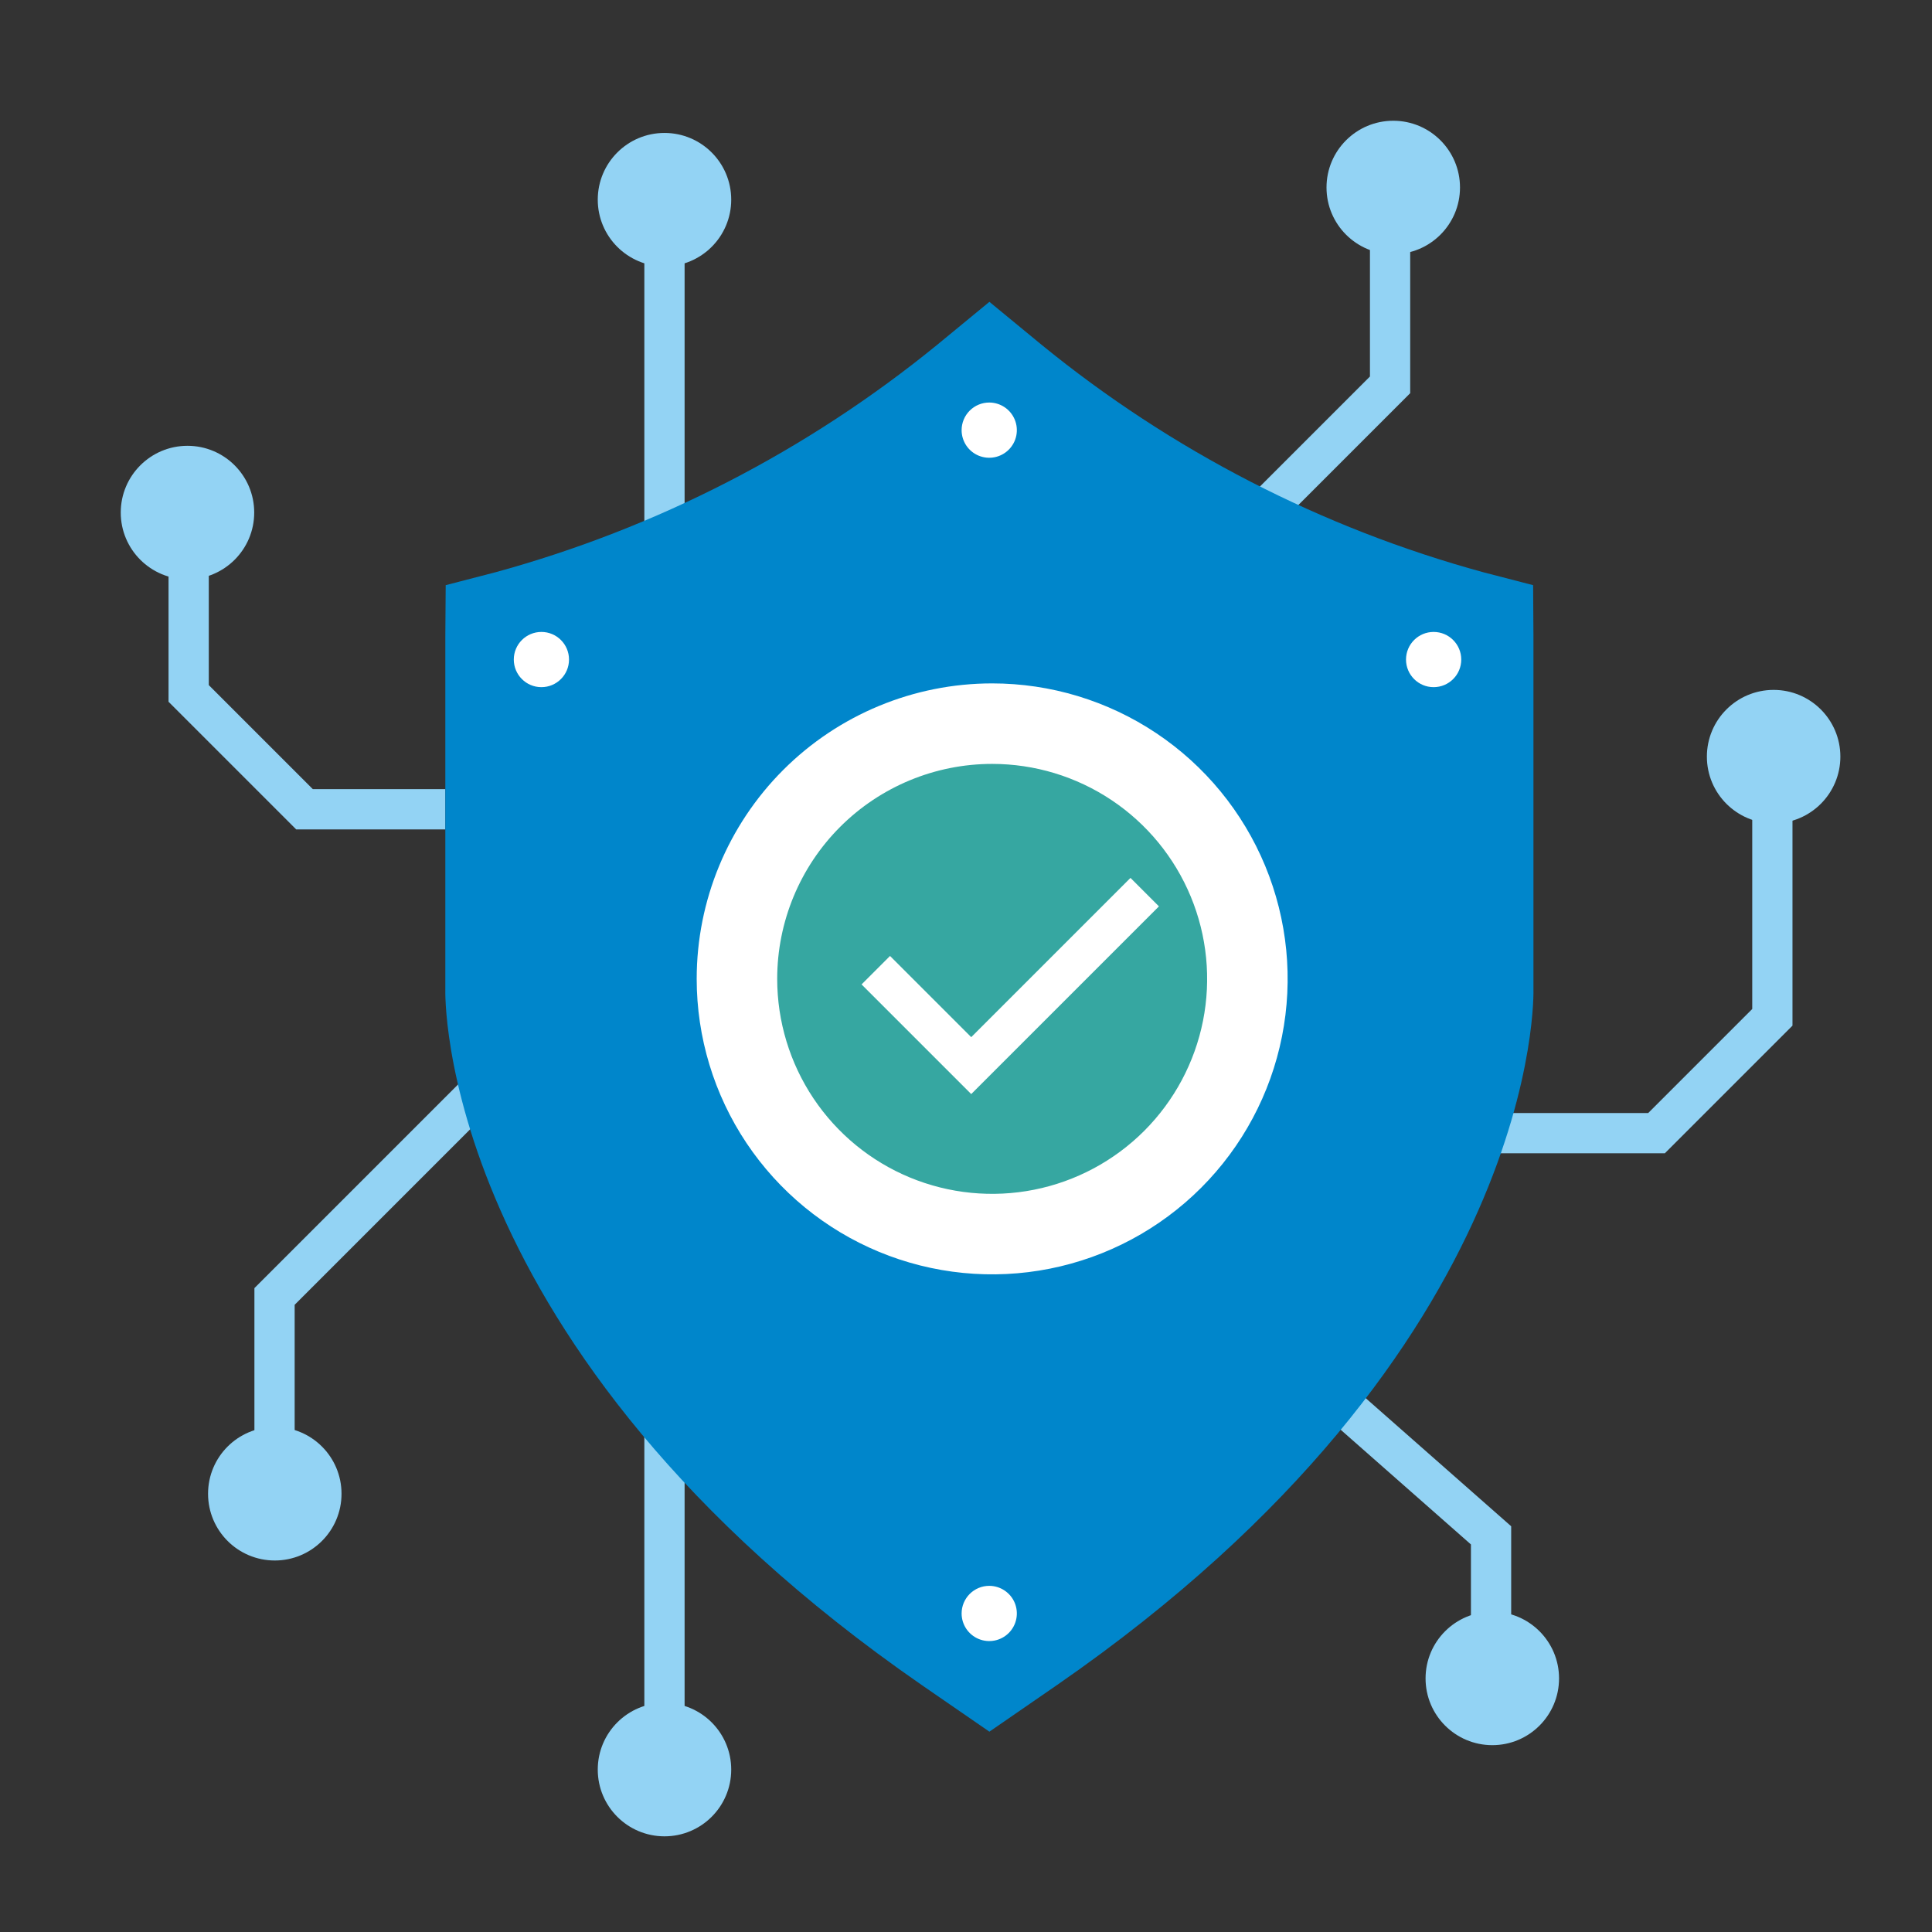 <?xml version="1.0" encoding="UTF-8"?>
<svg xmlns="http://www.w3.org/2000/svg" width="100" height="100" viewBox="0 0 100 100" fill="none">
  <rect x="0" y="0" width="100" height="100" fill="#333333" stroke="none"/>
  <g id="Clip path group">
    <mask id="mask0_2286_940" style="mask-type:luminance" maskUnits="userSpaceOnUse" x="0" y="0" width="100" height="100">
      <g id="b">
        <path id="Vector" d="M100 0H0V100H100V0Z" fill="white"></path>
      </g>
    </mask>
    <g mask="url(#mask0_2286_940)">
      <g id="a">
        <g id="Group">
          <path id="Vector_2" d="M61.023 30.846L71.95 19.919V12.836" stroke="#93D3F4" stroke-width="2.083" stroke-miterlimit="10"></path>
          <path id="Vector_3" d="M25.137 56.177L14.21 67.104V74.187" stroke="#93D3F4" stroke-width="2.083" stroke-miterlimit="10"></path>
          <path id="Vector_4" d="M34.393 90.225V73.577" stroke="#93D3F4" stroke-width="2.083"></path>
          <path id="Vector_5" d="M34.393 11.707V27.565" stroke="#93D3F4" stroke-width="2.083" stroke-miterlimit="10"></path>
          <path id="Vector_6" d="M69.217 72.46L77.177 79.47V84.075" stroke="#93D3F4" stroke-width="2.083" stroke-miterlimit="10"></path>
          <path id="Vector_7" d="M76.054 58.652H85.741L91.737 52.656V41.975" stroke="#93D3F4" stroke-width="2.083" stroke-miterlimit="10"></path>
          <path id="Vector_8" d="M72.115 13.158C74.022 13.158 75.569 11.612 75.569 9.704C75.569 7.796 74.022 6.25 72.115 6.25C70.207 6.25 68.66 7.796 68.66 9.704C68.66 11.612 70.207 13.158 72.115 13.158Z" fill="#93D3F4"></path>
          <path id="Vector_9" d="M14.223 80.771C16.131 80.771 17.677 79.225 17.677 77.317C17.677 75.409 16.131 73.863 14.223 73.863C12.315 73.863 10.769 75.409 10.769 77.317C10.769 79.225 12.315 80.771 14.223 80.771Z" fill="#93D3F4"></path>
          <path id="Vector_10" d="M34.394 95.048C36.302 95.048 37.848 93.502 37.848 91.594C37.848 89.686 36.302 88.14 34.394 88.14C32.486 88.14 30.94 89.686 30.94 91.594C30.94 93.502 32.486 95.048 34.394 95.048Z" fill="#93D3F4"></path>
          <path id="Vector_11" d="M77.242 90.329C79.149 90.329 80.696 88.783 80.696 86.875C80.696 84.967 79.149 83.421 77.242 83.421C75.334 83.421 73.787 84.967 73.787 86.875C73.787 88.783 75.334 90.329 77.242 90.329Z" fill="#93D3F4"></path>
          <path id="Vector_12" d="M34.394 13.789C36.302 13.789 37.848 12.242 37.848 10.335C37.848 8.427 36.302 6.881 34.394 6.881C32.486 6.881 30.94 8.427 30.94 10.335C30.94 12.242 32.486 13.789 34.394 13.789Z" fill="#93D3F4"></path>
          <path id="Vector_13" d="M91.803 42.617C93.71 42.617 95.257 41.07 95.257 39.163C95.257 37.255 93.71 35.709 91.803 35.709C89.895 35.709 88.348 37.255 88.348 39.163C88.348 41.07 89.895 42.617 91.803 42.617Z" fill="#93D3F4"></path>
          <path id="Vector_14" d="M9.704 29.984C11.612 29.984 13.158 28.437 13.158 26.53C13.158 24.622 11.612 23.075 9.704 23.075C7.796 23.075 6.25 24.622 6.25 26.53C6.25 28.437 7.796 29.984 9.704 29.984Z" fill="#93D3F4"></path>
          <path id="Vector_15" d="M23.052 41.888H15.761L9.765 35.892V29.334" stroke="#93D3F4" stroke-width="2.083" stroke-miterlimit="10"></path>
          <path id="Vector_16" d="M79.371 51.2V32.952L79.354 30.288L76.773 29.619C68.417 27.336 60.632 23.327 53.919 17.852L51.211 15.623L48.502 17.852C41.788 23.326 34.004 27.334 25.648 29.619L23.069 30.288L23.05 32.952V51.198C23.05 51.198 22.452 69.74 47.706 87.215L51.211 89.631L54.713 87.215C79.975 69.742 79.371 51.2 79.371 51.2Z" fill="#0086CB"></path>
          <path id="Vector_17" d="M51.354 37.456C53.967 37.456 56.521 38.231 58.694 39.683C60.866 41.134 62.559 43.197 63.559 45.611C64.559 48.025 64.821 50.681 64.311 53.244C63.801 55.807 62.543 58.16 60.696 60.008C58.848 61.855 56.494 63.114 53.932 63.623C51.369 64.133 48.713 63.871 46.299 62.872C43.885 61.872 41.822 60.178 40.37 58.006C38.919 55.834 38.144 53.279 38.144 50.667C38.144 47.163 39.536 43.803 42.013 41.325C44.491 38.848 47.851 37.456 51.354 37.456Z" fill="#36A7A1" stroke="white" stroke-width="4.167"></path>
          <path id="Vector_18" d="M28.023 35.567C28.812 35.567 29.452 34.927 29.452 34.138C29.452 33.349 28.812 32.709 28.023 32.709C27.234 32.709 26.594 33.349 26.594 34.138C26.594 34.927 27.234 35.567 28.023 35.567Z" fill="white"></path>
          <path id="Vector_19" d="M74.204 35.567C74.994 35.567 75.634 34.927 75.634 34.138C75.634 33.349 74.994 32.709 74.204 32.709C73.415 32.709 72.775 33.349 72.775 34.138C72.775 34.927 73.415 35.567 74.204 35.567Z" fill="white"></path>
          <path id="Vector_20" d="M51.202 82.083C51.485 82.083 51.761 82.167 51.996 82.324C52.231 82.481 52.415 82.704 52.523 82.965C52.631 83.226 52.659 83.514 52.604 83.791C52.549 84.068 52.413 84.323 52.213 84.523C52.013 84.723 51.758 84.859 51.481 84.914C51.204 84.969 50.917 84.941 50.655 84.832C50.394 84.724 50.171 84.541 50.014 84.306C49.857 84.071 49.773 83.795 49.773 83.512C49.773 83.133 49.924 82.77 50.192 82.502C50.46 82.234 50.823 82.083 51.202 82.083Z" fill="white"></path>
          <path id="Vector_21" d="M51.202 20.835C51.485 20.835 51.761 20.919 51.996 21.076C52.231 21.233 52.415 21.457 52.523 21.718C52.631 21.979 52.659 22.266 52.604 22.544C52.549 22.821 52.413 23.075 52.213 23.275C52.013 23.475 51.758 23.611 51.481 23.666C51.204 23.721 50.917 23.693 50.655 23.585C50.394 23.477 50.171 23.294 50.014 23.059C49.857 22.824 49.773 22.547 49.773 22.265C49.773 21.886 49.924 21.522 50.192 21.254C50.46 20.986 50.823 20.835 51.202 20.835Z" fill="white"></path>
          <path id="Vector_22" d="M45.331 50.217L50.27 55.156L59.25 46.177" stroke="white" stroke-width="2.083" stroke-miterlimit="10"></path>
        </g>
      </g>
    </g>
  </g>
</svg>
